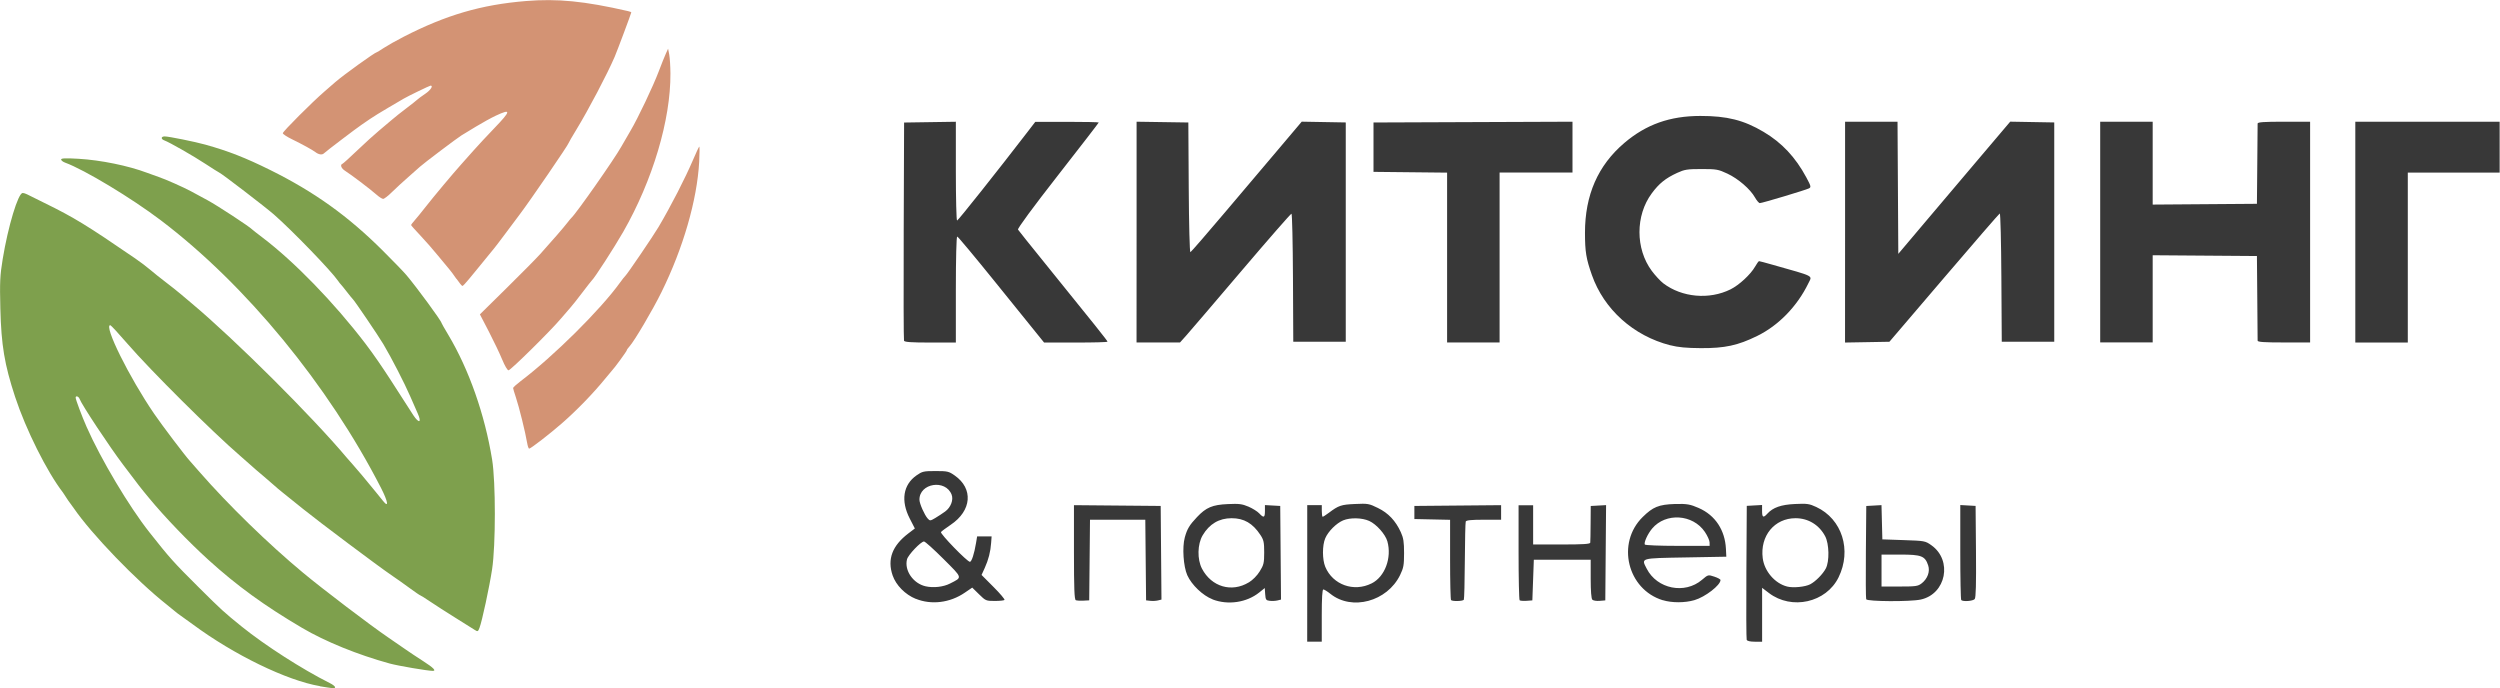 <?xml version="1.0" encoding="UTF-8"?> <svg xmlns="http://www.w3.org/2000/svg" width="218" height="60" version="1.1" viewBox="0 0 57.679 15.875"><g transform="translate(257.1 -195.63)" stroke-width=".034"><path d="m-226.94 208.86v-1.575h0.336v0.134c0 0.074 9e-3 0.134 0.02 0.134 0.011 0 0.075-0.041 0.143-0.092 0.225-0.169 0.283-0.189 0.603-0.203 0.297-0.014 0.323-9e-3 0.529 0.092 0.241 0.118 0.407 0.294 0.528 0.558 0.061 0.134 0.075 0.224 0.075 0.483 0 0.278-0.012 0.342-0.092 0.507-0.298 0.61-1.112 0.83-1.607 0.433-0.07-0.056-0.144-0.102-0.164-0.102-0.024 0-0.036 0.201-0.036 0.603v0.603h-0.336zm1.486 0.23c0.306-0.153 0.469-0.59 0.363-0.97-0.045-0.162-0.253-0.396-0.419-0.471-0.166-0.075-0.439-0.081-0.602-0.013-0.155 0.065-0.344 0.253-0.412 0.412-0.071 0.164-0.07 0.492 7.6e-4 0.661 0.174 0.414 0.658 0.587 1.068 0.381zm8.653 1.303c-9e-3 -0.023-0.012-0.728-7e-3 -1.567l9e-3 -1.525 0.353-0.02v0.136c0 0.153 0.028 0.168 0.121 0.065 0.131-0.144 0.317-0.209 0.641-0.224 0.275-0.013 0.327-6e-3 0.488 0.069 0.595 0.277 0.823 0.994 0.515 1.623-0.286 0.583-1.081 0.762-1.608 0.361l-0.156-0.119v1.243h-0.169c-0.104 0-0.175-0.016-0.185-0.042zm1.466-1.283c0.122-0.063 0.289-0.232 0.359-0.363 0.087-0.163 0.079-0.571-0.015-0.746-0.139-0.262-0.391-0.415-0.682-0.415-0.487 0-0.823 0.408-0.758 0.922 0.038 0.301 0.281 0.584 0.565 0.655 0.14 0.035 0.413 8e-3 0.532-0.053zm-20.636 0.337c-0.244-0.099-0.457-0.315-0.535-0.542-0.127-0.372-9e-3 -0.686 0.367-0.971l0.146-0.111-0.118-0.23c-0.21-0.409-0.153-0.778 0.155-0.994 0.133-0.093 0.164-0.101 0.44-0.101 0.276 0 0.307 7e-3 0.442 0.102 0.435 0.304 0.394 0.812-0.092 1.138-0.11 0.074-0.21 0.149-0.224 0.167-0.026 0.037 0.605 0.687 0.667 0.687 0.04 0 0.1-0.182 0.142-0.436l0.025-0.151h0.334l-0.011 0.151c-0.014 0.203-0.061 0.387-0.148 0.579l-0.073 0.16 0.276 0.277c0.152 0.152 0.266 0.287 0.253 0.3-0.013 0.013-0.115 0.023-0.227 0.023-0.197 0-0.209-5e-3 -0.36-0.154l-0.157-0.154-0.173 0.118c-0.34 0.233-0.769 0.286-1.13 0.14zm0.79-0.354c0.29-0.148 0.298-0.117-0.151-0.566-0.222-0.222-0.424-0.404-0.45-0.404-0.072 0-0.366 0.309-0.392 0.412-0.065 0.257 0.143 0.557 0.429 0.622 0.18 0.041 0.411 0.015 0.564-0.064zm-0.112-1.662c0.129-0.094 0.195-0.267 0.149-0.388-0.139-0.363-0.747-0.267-0.743 0.118 8.9e-4 0.089 0.117 0.351 0.191 0.433 0.051 0.056 0.059 0.056 0.175-0.013 0.067-0.04 0.169-0.107 0.228-0.15zm6.168 2.026c-0.223-0.085-0.482-0.332-0.582-0.555-0.09-0.201-0.12-0.646-0.058-0.871 0.054-0.198 0.108-0.287 0.282-0.471 0.21-0.223 0.355-0.284 0.711-0.3 0.259-0.012 0.33-3e-3 0.476 0.059 0.094 0.04 0.206 0.11 0.248 0.155 0.106 0.113 0.132 0.102 0.132-0.055v-0.136l0.353 0.02 9e-3 1.08 9e-3 1.08-0.081 0.02c-0.044 0.011-0.124 0.015-0.177 9e-3 -0.087-0.01-0.098-0.024-0.107-0.153l-0.01-0.142-0.127 0.102c-0.291 0.233-0.721 0.297-1.078 0.16zm0.838-0.39c0.089-0.054 0.192-0.158 0.252-0.256 0.091-0.147 0.102-0.192 0.102-0.435 0-0.236-0.011-0.288-0.088-0.405-0.177-0.268-0.378-0.385-0.663-0.385-0.29 0-0.514 0.133-0.669 0.395-0.121 0.206-0.128 0.552-0.016 0.768 0.22 0.421 0.686 0.558 1.082 0.317zm9.549 0.411c-0.817-0.251-1.075-1.317-0.463-1.919 0.235-0.231 0.366-0.289 0.746-0.301 0.281-8e-3 0.354 9e-3 0.544 0.091 0.394 0.171 0.61 0.523 0.631 0.941l9e-3 0.184-0.941 0.017c-1.056 0.019-1.024 0.01-0.896 0.259 0.24 0.469 0.878 0.597 1.276 0.257 0.141-0.12 0.141-0.12 0.284-0.073 0.079 0.026 0.143 0.061 0.143 0.078 0 0.119-0.354 0.392-0.601 0.464-0.222 0.065-0.522 0.065-0.732 5.1e-4zm1.081-1.334c0-0.044-0.049-0.153-0.109-0.242-0.278-0.41-0.902-0.45-1.216-0.078-0.103 0.122-0.196 0.326-0.169 0.37 0.01 0.016 0.351 0.03 0.757 0.03h0.738zm-14.623 1.332c-0.032-0.014-0.042-0.267-0.042-1.104v-1.087l2.001 0.018 0.018 2.16-0.081 0.02c-0.044 0.011-0.124 0.015-0.177 9e-3l-0.097-0.011-0.018-1.86h-1.276l-0.018 1.86-0.135 7e-3c-0.074 4e-3 -0.153-1e-3 -0.177-0.011zm8.658-8.9e-4c-0.012-0.012-0.022-0.434-0.022-0.937v-0.915l-0.824-0.018v-0.302l2.001-0.018v0.336h-0.4c-0.289 0-0.404 0.012-0.416 0.042-9e-3 0.023-0.018 0.432-0.021 0.908-3e-3 0.476-0.013 0.88-0.023 0.896-0.022 0.035-0.262 0.041-0.295 8e-3zm1.582 2e-3c-0.013-0.013-0.024-0.511-0.024-1.107v-1.083h0.336v0.905h0.656c0.499 0 0.657-0.01 0.662-0.042 3e-3 -0.023 7e-3 -0.223 8e-3 -0.444l3e-3 -0.402 0.354-0.02-0.018 2.198-0.131 0.011c-0.072 6e-3 -0.147-6e-3 -0.168-0.027-0.024-0.024-0.038-0.199-0.038-0.48v-0.442h-1.312l-0.034 0.938-0.136 0.01c-0.075 5e-3 -0.147-7.6e-4 -0.16-0.014zm7.996-0.021c-9e-3 -0.023-0.012-0.517-7e-3 -1.097l9e-3 -1.055 0.351-0.02 0.01 0.395 0.01 0.395 0.493 0.017c0.482 0.016 0.497 0.019 0.636 0.117 0.496 0.349 0.343 1.129-0.246 1.255-0.244 0.052-1.235 0.046-1.255-7e-3zm1.279-0.366c0.138-0.108 0.198-0.274 0.151-0.416-0.072-0.217-0.155-0.249-0.643-0.249h-0.433v0.737h0.416c0.376 0 0.425-7e-3 0.509-0.073zm0.914 0.385c-0.012-0.012-0.022-0.511-0.022-1.108v-1.085l0.353 0.02 9e-3 1.052c6e-3 0.748-2e-3 1.065-0.029 1.097-0.039 0.047-0.269 0.064-0.31 0.024zm-6.715-5.879c-0.849-0.218-1.528-0.828-1.807-1.622-0.133-0.379-0.158-0.533-0.159-0.972-6.4e-4 -0.872 0.299-1.556 0.909-2.075 0.503-0.427 1.049-0.621 1.752-0.622 0.616-7.6e-4 1.002 0.096 1.459 0.367 0.42 0.248 0.736 0.585 0.985 1.048 0.11 0.205 0.116 0.228 0.063 0.256-0.071 0.037-1.08 0.34-1.134 0.34-0.021 0-0.071-0.058-0.111-0.129-0.11-0.195-0.387-0.434-0.639-0.552-0.21-0.098-0.251-0.105-0.595-0.105-0.329 3.8e-4 -0.391 0.01-0.563 0.089-0.267 0.123-0.417 0.244-0.586 0.473-0.377 0.509-0.377 1.277 0 1.786 0.08 0.108 0.201 0.238 0.269 0.29 0.429 0.325 1.059 0.381 1.549 0.138 0.199-0.099 0.464-0.344 0.567-0.525 0.039-0.069 0.08-0.126 0.091-0.126s0.148 0.036 0.305 0.081c1.001 0.284 0.923 0.243 0.833 0.43-0.257 0.53-0.688 0.974-1.181 1.215-0.448 0.22-0.747 0.284-1.301 0.281-0.333-2e-3 -0.521-0.02-0.706-0.067zm-17.677-0.105c-9e-3 -0.023-0.012-1.165-7e-3 -2.538l9e-3 -2.496 1.194-0.018v1.14c0 0.627 0.013 1.14 0.028 1.14 0.024 0 0.931-1.142 1.618-2.035l0.187-0.243 0.732-1.3e-4c0.402-6e-5 0.732 7e-3 0.732 0.015s-0.425 0.559-0.944 1.223c-0.568 0.727-0.934 1.224-0.919 1.248 0.013 0.021 0.281 0.357 0.596 0.745 1.183 1.462 1.469 1.82 1.469 1.841 0 0.012-0.329 0.021-0.732 0.02l-0.732-7.5e-4 -0.169-0.209c-0.093-0.115-0.537-0.665-0.987-1.222-0.45-0.557-0.831-1.014-0.848-1.014-0.018 0-0.031 0.509-0.031 1.223v1.223h-0.59c-0.441 0-0.594-0.011-0.606-0.042zm5.366-2.506v-2.547l1.194 0.018 9e-3 1.502c5e-3 0.853 0.022 1.497 0.038 1.491 0.016-6e-3 0.374-0.418 0.795-0.916 0.421-0.498 0.992-1.173 1.27-1.5l0.504-0.596 1.016 0.018v5.06h-1.211l-7e-3 -1.474c-4e-3 -0.811-0.019-1.477-0.034-1.481-0.014-4e-3 -0.533 0.59-1.153 1.319-0.62 0.729-1.192 1.399-1.273 1.489l-0.146 0.163h-1.003zm7.164 0.588v-1.96l-1.698-0.018v-1.139l4.591-0.018v1.173h-1.682v3.921h-1.211zm9.182-0.586v-2.548h1.21l9e-3 1.524 9e-3 1.524 0.587-0.695c0.323-0.382 0.904-1.068 1.291-1.525l0.704-0.83 1.016 0.018v5.06h-1.211l-9e-3 -1.486c-5e-3 -0.817-0.021-1.48-0.037-1.474-0.015 6e-3 -0.595 0.675-1.287 1.486l-1.259 1.474-1.024 0.018zm5.886-8.9e-4v-2.547h1.211v1.911l2.405-0.018 8e-3 -0.905c4e-3 -0.498 8e-3 -0.924 8e-3 -0.947 6.3e-4 -0.032 0.145-0.042 0.606-0.042h0.605v5.093h-0.605c-0.462 0-0.606-0.01-0.606-0.042-3.8e-4 -0.023-4e-3 -0.472-8e-3 -0.997l-8e-3 -0.955-2.405-0.018v2.011h-1.211zm5.886 0v-2.547h3.33v1.173h-2.119v3.921h-1.211z" fill="#383838"></path><path d="m-244.94 205.84c-0.035-0.219-0.184-0.823-0.257-1.039-0.036-0.106-0.065-0.205-0.065-0.219 0-0.015 0.079-0.086 0.175-0.159 0.762-0.577 1.841-1.647 2.293-2.275 0.054-0.075 0.109-0.144 0.121-0.153 0.035-0.025 0.65-0.93 0.766-1.127 0.29-0.491 0.613-1.121 0.798-1.553 0.067-0.156 0.13-0.292 0.141-0.302 0.011-0.01 0.01 0.148-7.6e-4 0.351-0.049 0.884-0.369 1.991-0.87 3.006-0.203 0.413-0.628 1.133-0.737 1.251-0.035 0.038-0.064 0.079-0.064 0.092 0 0.02-0.29 0.417-0.335 0.459-0.01 9e-3 -0.086 0.1-0.168 0.201-0.273 0.335-0.649 0.723-0.995 1.025-0.278 0.243-0.718 0.583-0.754 0.583-0.014 0-0.036-0.064-0.048-0.142zm-0.572-1.91c-0.054-0.133-0.192-0.423-0.307-0.645l-0.209-0.402 0.612-0.603c0.337-0.332 0.687-0.686 0.778-0.787 0.278-0.309 0.543-0.614 0.624-0.72 0.043-0.055 0.086-0.108 0.097-0.117 0.106-0.093 0.994-1.359 1.151-1.642 0.046-0.083 0.142-0.248 0.212-0.366 0.173-0.292 0.523-1.028 0.654-1.376 0.059-0.157 0.132-0.338 0.161-0.402l0.053-0.117 0.026 0.134c0.014 0.074 0.027 0.27 0.028 0.436 7e-3 1.071-0.409 2.467-1.089 3.656-0.2 0.35-0.666 1.072-0.722 1.118-0.011 9e-3 -0.111 0.137-0.222 0.283-0.111 0.147-0.232 0.3-0.269 0.34-0.037 0.041-0.135 0.154-0.218 0.253-0.245 0.291-1.167 1.201-1.216 1.201-0.025-3.8e-4 -0.089-0.11-0.143-0.243zm-1.057-1.865c-0.062-0.091-0.138-0.193-0.168-0.226-0.03-0.034-0.146-0.173-0.257-0.31-0.111-0.137-0.296-0.348-0.411-0.469-0.115-0.121-0.21-0.228-0.21-0.237-6.3e-4 -9e-3 0.033-0.055 0.075-0.101 0.042-0.046 0.158-0.189 0.259-0.318 0.185-0.237 0.633-0.772 0.828-0.989 0.058-0.065 0.185-0.208 0.283-0.318 0.098-0.111 0.312-0.34 0.476-0.511 0.386-0.401 0.393-0.455 0.035-0.288-0.105 0.049-0.312 0.163-0.46 0.253-0.148 0.09-0.299 0.182-0.336 0.204-0.094 0.057-0.882 0.652-0.955 0.721-0.033 0.032-0.156 0.14-0.272 0.241-0.117 0.101-0.284 0.256-0.373 0.343-0.088 0.088-0.181 0.159-0.205 0.159-0.025-2.5e-4 -0.098-0.047-0.162-0.105-0.137-0.121-0.58-0.457-0.715-0.542-0.091-0.057-0.122-0.141-0.062-0.163 0.017-6e-3 0.173-0.147 0.346-0.313s0.398-0.369 0.498-0.452c0.1-0.083 0.236-0.197 0.301-0.254 0.065-0.057 0.213-0.174 0.327-0.26 0.115-0.087 0.228-0.176 0.252-0.199 0.024-0.023 0.108-0.085 0.187-0.138 0.122-0.082 0.191-0.188 0.123-0.188-0.021 0-0.531 0.247-0.619 0.3-0.028 0.017-0.187 0.11-0.353 0.207-0.166 0.097-0.358 0.215-0.425 0.262-0.067 0.047-0.156 0.108-0.198 0.136-0.114 0.076-0.817 0.61-0.866 0.658-0.043 0.042-0.121 0.03-0.201-0.031-0.064-0.049-0.302-0.18-0.538-0.295-0.116-0.056-0.21-0.119-0.21-0.139 0-0.039 0.673-0.713 0.959-0.96 0.092-0.08 0.206-0.178 0.252-0.219 0.194-0.168 0.919-0.69 0.959-0.69 7e-3 0 0.078-0.044 0.158-0.097 0.08-0.053 0.288-0.171 0.464-0.261 0.976-0.5 1.788-0.738 2.815-0.822 0.728-0.06 1.349 9.9e-4 2.357 0.232 0.042 0.01 0.076 0.023 0.076 0.03 0 0.02-0.324 0.886-0.383 1.024-0.171 0.398-0.606 1.225-0.883 1.679-0.099 0.162-0.18 0.302-0.18 0.311 0 0.033-0.888 1.33-1.125 1.643-0.054 0.072-0.206 0.274-0.336 0.449-0.131 0.175-0.245 0.326-0.255 0.335-9e-3 9e-3 -0.108 0.13-0.219 0.268s-0.209 0.259-0.219 0.268c-9e-3 9e-3 -0.075 0.088-0.145 0.176-0.071 0.088-0.139 0.159-0.151 0.159-0.013 0-0.074-0.074-0.136-0.165z" fill="#d39374"></path><path d="m-249.72 211.46c-0.762-0.129-1.985-0.723-2.931-1.424-0.114-0.084-0.24-0.175-0.282-0.203-0.041-0.028-0.092-0.066-0.113-0.085-0.021-0.019-0.114-0.095-0.206-0.168-0.705-0.557-1.733-1.623-2.145-2.224-0.239-0.336-0.026-0.023-0.253-0.366-0.366-0.474-0.853-1.448-1.102-2.205-0.245-0.746-0.319-1.19-0.34-2.038-0.015-0.612-8e-3 -0.76 0.054-1.139 0.124-0.756 0.356-1.525 0.46-1.525 0.026 0 0.074 0.014 0.106 0.032 0.032 0.017 0.21 0.106 0.395 0.196 0.678 0.331 0.986 0.52 2.096 1.281 0.117 0.08 0.276 0.2 0.353 0.267 0.077 0.067 0.236 0.193 0.353 0.282 0.117 0.088 0.283 0.221 0.37 0.295 0.087 0.074 0.188 0.159 0.225 0.19 0.996 0.833 2.779 2.609 3.585 3.569 0.045 0.053 0.101 0.118 0.126 0.143 0.05 0.051 0.364 0.425 0.532 0.634 0.058 0.072 0.137 0.169 0.174 0.215 0.139 0.173 0.116 0.018-0.044-0.295-1.218-2.378-3.124-4.695-5.079-6.177-0.679-0.515-1.765-1.17-2.212-1.333-0.051-0.019-0.092-0.051-0.092-0.073 0-0.029 0.104-0.033 0.4-0.016 0.515 0.03 1.15 0.16 1.585 0.324 0.102 0.038 0.223 0.082 0.269 0.097 0.149 0.049 0.573 0.237 0.752 0.334 0.095 0.052 0.264 0.143 0.375 0.203 0.229 0.124 0.964 0.606 1.026 0.672 9e-3 0.01 0.115 0.093 0.235 0.184 0.738 0.559 1.652 1.5 2.376 2.447 0.398 0.523 0.763 1.127 1.109 1.657 0.133 0.2 0.197 0.17 0.099-0.046-0.026-0.058-0.103-0.234-0.171-0.39-0.13-0.301-0.437-0.897-0.621-1.206-0.114-0.192-0.669-1.01-0.705-1.039-0.011-9e-3 -0.073-0.085-0.137-0.168-0.064-0.083-0.125-0.158-0.136-0.168-0.011-9e-3 -0.042-0.049-0.068-0.087-0.158-0.23-1.054-1.157-1.48-1.53-0.191-0.167-1.2-0.942-1.259-0.965-0.018-8e-3 -0.162-0.098-0.32-0.202-0.278-0.183-0.831-0.499-0.95-0.542-0.082-0.03-0.074-0.091 0.011-0.091 0.091 0 0.701 0.123 0.939 0.19 0.532 0.149 0.921 0.301 1.497 0.586 1.014 0.503 1.789 1.057 2.59 1.854 0.241 0.24 0.489 0.496 0.551 0.57 0.237 0.28 0.81 1.061 0.81 1.105 0 7e-3 0.07 0.13 0.157 0.275 0.476 0.798 0.841 1.836 1.01 2.876 0.084 0.518 0.084 1.977-3.8e-4 2.53-0.063 0.414-0.232 1.199-0.291 1.353-0.034 0.088-0.041 0.091-0.111 0.046-0.041-0.027-0.242-0.152-0.445-0.279s-0.466-0.295-0.582-0.374c-0.117-0.079-0.22-0.144-0.229-0.144-9e-3 0-0.114-0.072-0.233-0.159-0.119-0.088-0.316-0.227-0.438-0.31-0.299-0.203-1.676-1.236-2.035-1.526-0.159-0.128-0.363-0.293-0.454-0.365-0.091-0.073-0.181-0.148-0.2-0.168-0.019-0.019-0.132-0.117-0.252-0.218-0.12-0.1-0.243-0.206-0.273-0.235-0.03-0.029-0.15-0.135-0.268-0.236-0.649-0.559-2.071-1.974-2.603-2.589-0.203-0.235-0.381-0.427-0.395-0.427-0.159 0 0.437 1.203 1.012 2.044 0.184 0.269 0.714 0.969 0.828 1.093 0.019 0.021 0.118 0.133 0.219 0.25 0.668 0.764 1.579 1.652 2.391 2.327 0.452 0.376 1.544 1.206 1.962 1.491 0.122 0.083 0.297 0.204 0.389 0.268 0.092 0.065 0.281 0.19 0.421 0.28 0.232 0.149 0.305 0.223 0.22 0.223-0.118 0-0.799-0.116-0.993-0.169-0.737-0.202-1.486-0.506-2.024-0.823-0.869-0.512-1.503-0.972-2.162-1.57-0.459-0.417-1.007-0.987-1.364-1.42-0.211-0.255-0.223-0.271-0.607-0.78-0.314-0.416-0.949-1.375-1-1.512-0.022-0.06-0.091-0.082-0.091-0.03 0 0.044 0.145 0.432 0.253 0.675 0.329 0.746 0.979 1.837 1.446 2.428 0.474 0.6 0.558 0.694 1.142 1.275 0.528 0.525 0.579 0.571 0.992 0.905 0.54 0.435 1.396 0.985 2.028 1.301 0.133 0.067 0.167 0.126 0.067 0.119-0.032-2e-3 -0.165-0.022-0.294-0.044z" fill="#7ea04d"></path></g></svg> 